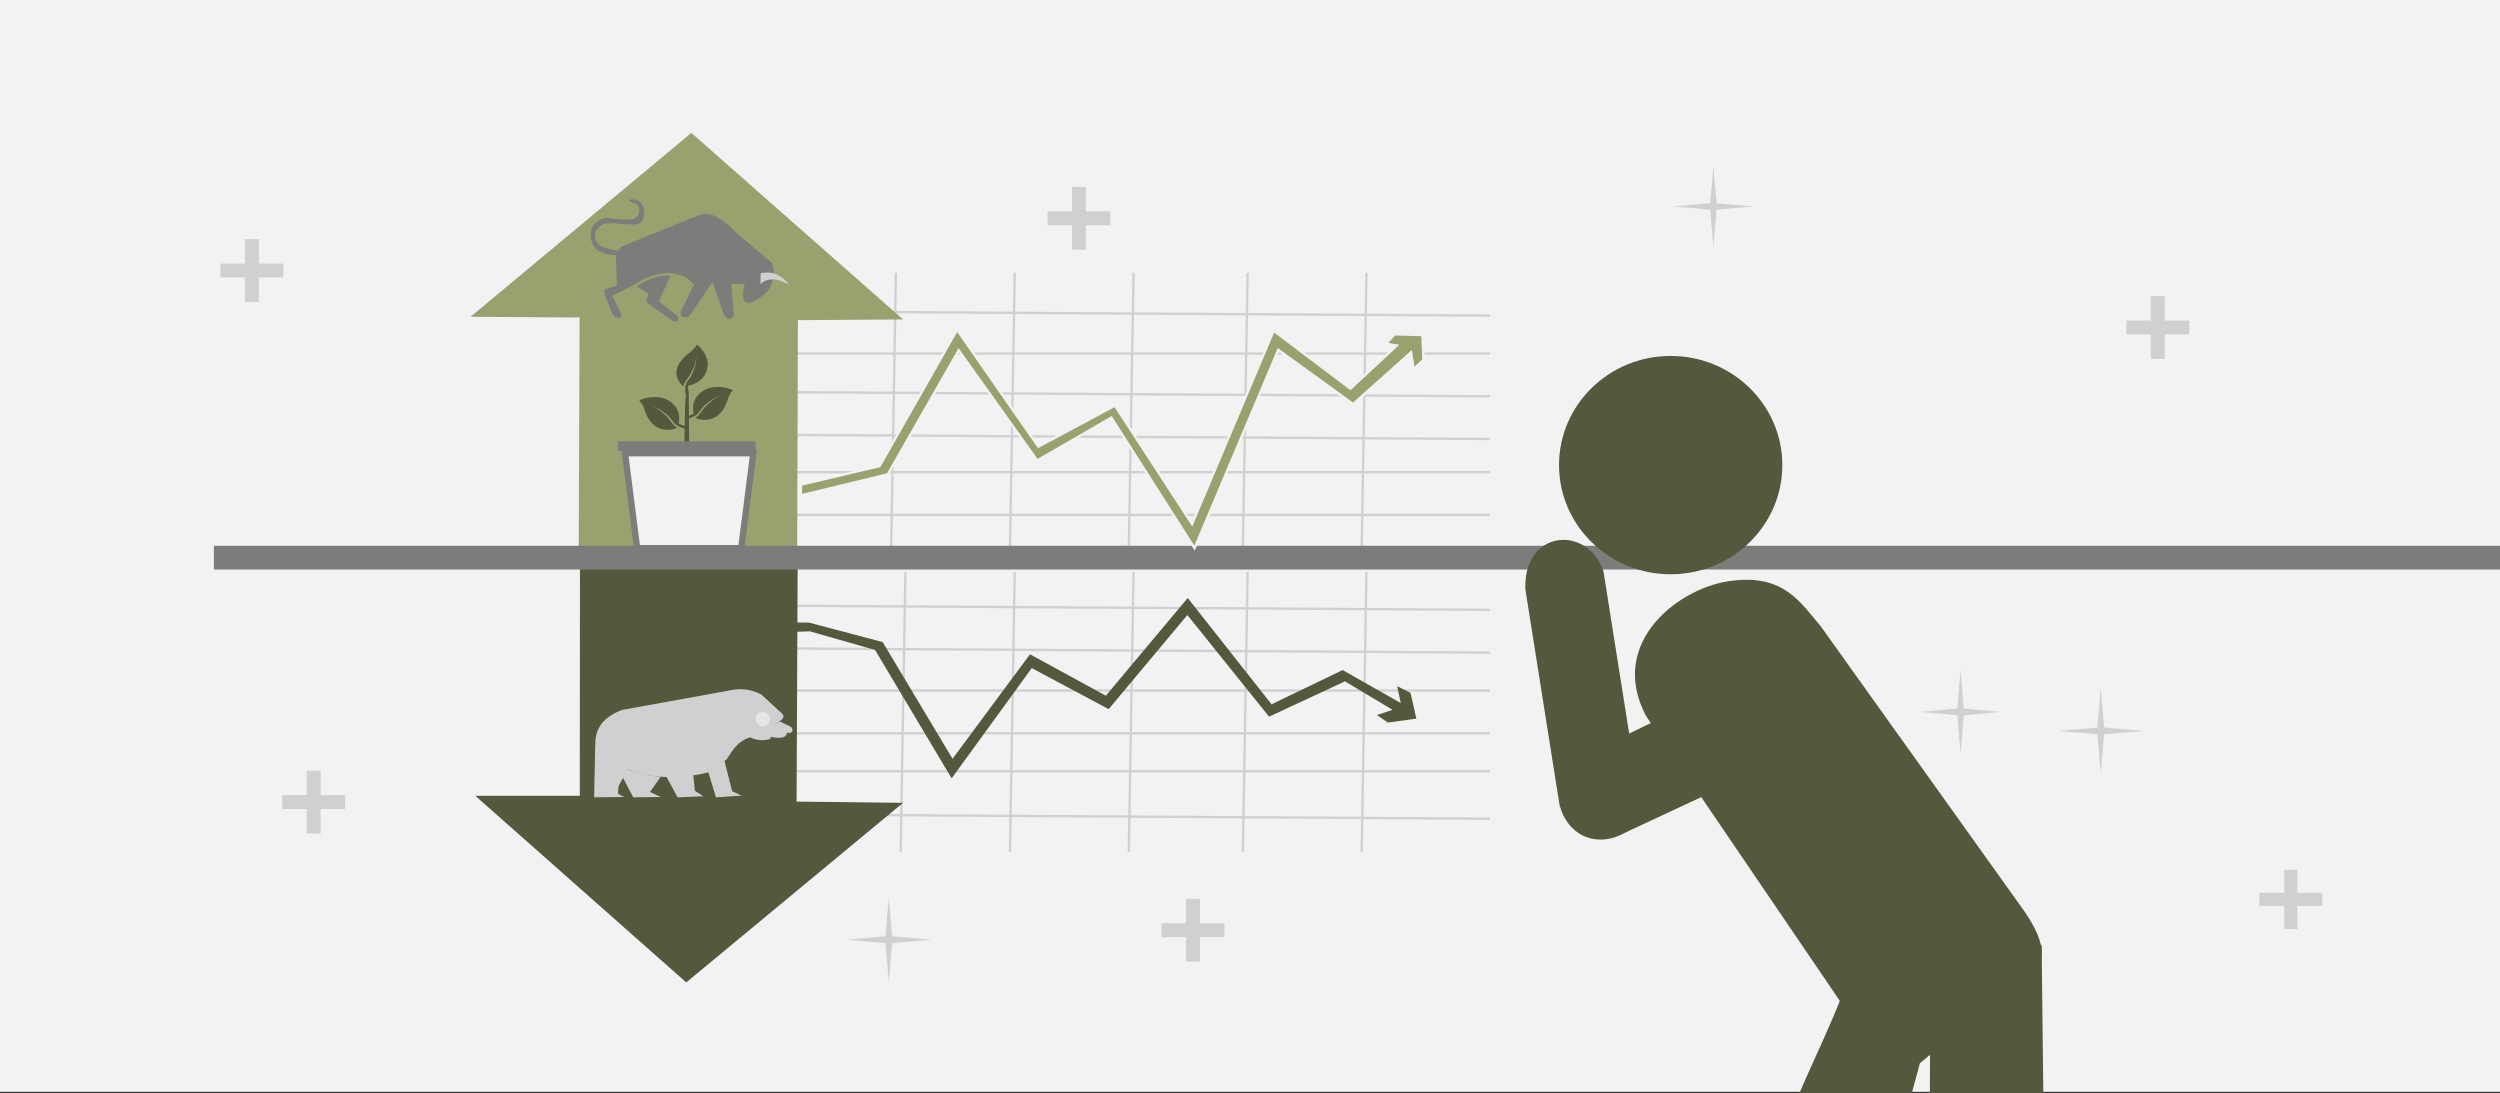 <svg width="526" height="230" xmlns="http://www.w3.org/2000/svg" xmlns:xlink="http://www.w3.org/1999/xlink" overflow="hidden"><rect width="100%" height="100%" fill="#333333" stroke="none"/><defs><clipPath id="clip0"><rect x="0" y="0" width="526" height="230"/></clipPath><clipPath id="clip1"><path d="M154.853 89.069 153.972 79.777 143.736 80.745 144.617 90.037Z" fill-rule="evenodd" clip-rule="evenodd"/></clipPath><clipPath id="clip2"><path d="M154.853 89.069 153.972 79.777 143.736 80.745 144.617 90.037Z" fill-rule="evenodd" clip-rule="evenodd"/></clipPath><clipPath id="clip3"><path d="M154.853 89.069 153.972 79.777 143.736 80.745 144.617 90.037Z" fill-rule="evenodd" clip-rule="evenodd"/></clipPath><clipPath id="clip4"><path d="M133.915 91.237 134.693 81.936 144.939 82.791 144.161 92.092Z" fill-rule="evenodd" clip-rule="evenodd"/></clipPath><clipPath id="clip5"><path d="M133.915 91.237 134.693 81.936 144.939 82.791 144.161 92.092Z" fill-rule="evenodd" clip-rule="evenodd"/></clipPath><clipPath id="clip6"><path d="M133.915 91.237 134.693 81.936 144.939 82.791 144.161 92.092Z" fill-rule="evenodd" clip-rule="evenodd"/></clipPath><clipPath id="clip7"><path d="M139.491 74.846 148.999 71.745 151.822 80.376 142.314 83.477Z" fill-rule="evenodd" clip-rule="evenodd"/></clipPath><clipPath id="clip8"><path d="M139.491 74.846 148.999 71.745 151.822 80.376 142.314 83.477Z" fill-rule="evenodd" clip-rule="evenodd"/></clipPath><clipPath id="clip9"><path d="M139.491 74.846 148.999 71.745 151.822 80.376 142.314 83.477Z" fill-rule="evenodd" clip-rule="evenodd"/></clipPath></defs><g clip-path="url(#clip0)"><rect x="0" y="0" width="526" height="229.667" fill="#FFFFFF"/><rect x="0" y="0" width="526" height="229.667" fill="#F2F2F2"/><rect x="140" y="56.917" width="170" height="57.916" fill="#F2F2F2"/><rect x="140" y="119.826" width="170" height="58.915" fill="#F2F2F2"/><path d="M140.5 65.405 313.5 66.404" stroke="#D0D0D0" stroke-width="0.5" stroke-miterlimit="8" fill="none" fill-rule="evenodd"/><path d="M141.5 74.392 313.5 74.392" stroke="#D0D0D0" stroke-width="0.5" stroke-miterlimit="8" fill="none" fill-rule="evenodd"/><path d="M141.5 82.381 313.5 83.379" stroke="#D0D0D0" stroke-width="0.5" stroke-miterlimit="8" fill="none" fill-rule="evenodd"/><path d="M141.5 91.368 313.5 92.366" stroke="#D0D0D0" stroke-width="0.5" stroke-miterlimit="8" fill="none" fill-rule="evenodd"/><path d="M141.5 99.356 313.5 99.356" stroke="#D0D0D0" stroke-width="0.5" stroke-miterlimit="8" fill="none" fill-rule="evenodd"/><path d="M141.5 108.343 313.5 108.343" stroke="#D0D0D0" stroke-width="0.5" stroke-miterlimit="8" fill="none" fill-rule="evenodd"/><path d="M141.5 127.316 313.5 128.314" stroke="#D0D0D0" stroke-width="0.5" stroke-miterlimit="8" fill="none" fill-rule="evenodd"/><path d="M141.5 136.303 313.5 137.301" stroke="#D0D0D0" stroke-width="0.5" stroke-miterlimit="8" fill="none" fill-rule="evenodd"/><path d="M141.5 145.289 313.5 145.29" stroke="#D0D0D0" stroke-width="0.5" stroke-miterlimit="8" fill="none" fill-rule="evenodd"/><path d="M141.5 154.276 313.5 154.277" stroke="#D0D0D0" stroke-width="0.5" stroke-miterlimit="8" fill="none" fill-rule="evenodd"/><path d="M141.5 162.265 313.5 162.265" stroke="#D0D0D0" stroke-width="0.5" stroke-miterlimit="8" fill="none" fill-rule="evenodd"/><path d="M141.5 171.252 313.5 172.25" stroke="#D0D0D0" stroke-width="0.5" stroke-miterlimit="8" fill="none" fill-rule="evenodd"/><path d="M0 0 0.999 57.916" stroke="#D0D0D0" stroke-width="0.499" stroke-miterlimit="8" fill="none" fill-rule="evenodd" transform="matrix(-1.001 0 0 1 164.5 57.417)"/><path d="M0 0 0.999 57.916" stroke="#D0D0D0" stroke-width="0.499" stroke-miterlimit="8" fill="none" fill-rule="evenodd" transform="matrix(-1.001 0 0 1 188.5 57.417)"/><path d="M0 0 0.999 57.916" stroke="#D0D0D0" stroke-width="0.499" stroke-miterlimit="8" fill="none" fill-rule="evenodd" transform="matrix(-1.001 0 0 1 213.5 57.417)"/><path d="M0 0 0.999 57.916" stroke="#D0D0D0" stroke-width="0.499" stroke-miterlimit="8" fill="none" fill-rule="evenodd" transform="matrix(-1.001 0 0 1 238.5 57.417)"/><path d="M0 0 0.999 57.916" stroke="#D0D0D0" stroke-width="0.499" stroke-miterlimit="8" fill="none" fill-rule="evenodd" transform="matrix(-1.001 0 0 1 262.5 57.417)"/><path d="M0 0 0.999 57.916" stroke="#D0D0D0" stroke-width="0.499" stroke-miterlimit="8" fill="none" fill-rule="evenodd" transform="matrix(-1.001 0 0 1 287.5 57.417)"/><path d="M0 0 0.999 58.915" stroke="#D0D0D0" stroke-width="0.499" stroke-miterlimit="8" fill="none" fill-rule="evenodd" transform="matrix(-1.001 0 0 1 287.5 120.326)"/><path d="M0 0 0.999 58.915" stroke="#D0D0D0" stroke-width="0.499" stroke-miterlimit="8" fill="none" fill-rule="evenodd" transform="matrix(-1.001 0 0 1 262.5 120.326)"/><path d="M0 0 0.999 58.915" stroke="#D0D0D0" stroke-width="0.499" stroke-miterlimit="8" fill="none" fill-rule="evenodd" transform="matrix(-1.001 0 0 1 238.5 120.326)"/><path d="M0 0 0.999 58.915" stroke="#D0D0D0" stroke-width="0.499" stroke-miterlimit="8" fill="none" fill-rule="evenodd" transform="matrix(-1.001 0 0 1 213.5 120.326)"/><path d="M0 0 0.999 58.915" stroke="#D0D0D0" stroke-width="0.499" stroke-miterlimit="8" fill="none" fill-rule="evenodd" transform="matrix(-1.001 0 0 1 190.5 120.326)"/><path d="M0 0 0.999 58.915" stroke="#D0D0D0" stroke-width="0.499" stroke-miterlimit="8" fill="none" fill-rule="evenodd" transform="matrix(-1.001 0 0 1 165.5 120.326)"/><path d="M121.759 115.609 121.947 66.803 99 66.655 145.455 27.959 190 67.212 167.877 67.361 167.727 115.832 121.759 115.609Z" fill="#99A26F" fill-rule="evenodd"/><path d="M156.693 59.718C156.393 61.18 155.943 62.714 156.844 63.554 158.533 64.358 161.686 61.253 162.099 60.449 162.962 57.965 163 56.978 162.362 55.261L155.154 49.16C152.414 46.494 149.674 43.936 146.558 45.471L130.754 51.864 129.59 53.435 129.778 60.12 127.488 60.778C127.188 60.96 127 61.326 127.225 62.056L128.914 66.148C129.74 67.281 131.054 67.025 130.679 66.038L128.802 62.203 133.682 59.755C137.023 57.526 142.616 55.919 145.995 59.828L143.292 65.49C142.729 66.842 144.718 67.244 145.319 66.112L149.899 59.353 152.226 65.929C153.015 67.902 154.441 66.988 154.404 65.965L153.84 59.755 156.693 59.718Z" fill="#7C7C7B" fill-rule="evenodd"/><path d="M160.042 57.495 160 59.805C161.083 58.614 163.083 58.253 166 59.913 164.667 58.072 162.708 56.917 160.042 57.495Z" fill="#D0D0D0" fill-rule="evenodd"/><path d="M141.107 57.954 138.635 63.442 142.575 66.529C143 67.902 142.034 67.749 141.494 67.52L135.931 63.557 136.433 61.765 134 60.279C135.545 59.098 137.863 57.916 141.107 57.954Z" fill="#7C7C7B" fill-rule="evenodd"/><path d="M130.542 52.944 126.991 52.039C125.421 51.533 124.037 48.926 126.729 47.225 128.336 46.501 132.523 47.587 134.206 47.116 136 46.899 135.813 43.242 134.692 42.555 134.131 42.048 133.533 41.939 132.935 41.939 132.075 41.939 132.224 42.374 132.785 42.518L133.832 42.917C134.953 43.387 134.617 45.451 133.421 45.994 131.85 46.392 130.019 46.139 128.673 45.958 126.318 45.487 125.009 47.152 124.598 47.731 124.15 49.143 124 50.627 125.271 52.22 125.421 52.655 127.701 53.922 129.944 53.632L130.542 52.944Z" fill="#7C7C7B" fill-rule="evenodd"/><path d="M122.026 118.865 121.988 167.432 100 167.432 144.386 206.7 190 168.914 167.602 168.654 167.826 118.828 122.026 118.865Z" fill="#52593C" fill-rule="evenodd"/><path d="M162.108 155.466C160.814 155.87 159.405 155.87 157.769 155.136 155.143 156.053 154.305 157.594 152.897 159.759L149.32 162.437C143.078 164.125 134.933 163.685 132.117 161.74L130.138 165.409 130.024 166.986 131.318 167.684 125 167.757 125.228 157.117C125.19 154.072 125.99 151.284 130.823 149.376L153.925 145.194C155.676 144.9 157.502 144.79 160.167 146.111L164.429 150.037C165 150.55 164.962 150.99 164.391 151.467L162.26 153.045 162.108 155.466Z" fill="#D0D0D0" fill-rule="evenodd"/><path d="M139 163.446 136.768 166.624 139 167.684 133.232 167.757 131 163.519 131.968 161.766C133.442 162.423 135.084 163.044 139 163.446Z" fill="#D0D0D0" fill-rule="evenodd"/><path d="M145.85 162.84 146.203 166.395 148 167.53 142.573 167.757 140 163.029C142.044 163.521 145.11 162.764 145.85 162.84Z" fill="#D0D0D0" fill-rule="evenodd"/><path d="M152.34 159.768 154.046 166.467 156 167.399 150.635 167.757 149 162.383 152.34 159.768Z" fill="#D0D0D0" fill-rule="evenodd"/><path d="M164.034 151.78 166.241 152.835C167 153.186 166.828 154.24 166.172 154.177L165.586 154.177C165.31 155.774 162.897 155.135 162 155.007L162.172 152.93 164.034 151.78Z" fill="#D0D0D0" fill-rule="evenodd"/><path d="M159 151.281C159 150.454 159.672 149.783 160.5 149.783 161.328 149.783 162 150.454 162 151.281 162 152.108 161.328 152.779 160.5 152.779 159.672 152.779 159 152.108 159 151.281Z" fill="#E7E6E6" fill-rule="evenodd"/><path d="M167 130.985 170.17 130.985 185.72 135.096 200.412 159.651 216.708 137.661 232.668 146.374 249.896 125.818 267.534 148.185 282.487 140.981 294.718 147.921 293.973 144.375 296.769 145.771 298 151.202 291.996 152.032 289.722 150.448 293.003 149.354 282.972 143.357 267.012 150.787 249.821 129.401 233.264 149.203 217.081 140.566 200.225 163.763 184.116 136.756 170.393 132.833 167.075 132.946 167 130.985Z" fill="#52593C" fill-rule="evenodd"/><rect x="45" y="114.834" width="481" height="4.993" fill="#7C7C7B"/><path d="M168.5 101.973 185.067 98.07 201.372 69.4 218.462 93.98 234.58 85.349 250.81 110.267 267.975 69.587 284.13 81.784 293.891 72.702 291.647 72.327 293.404 70.338 299.276 70.488 299.5 75.704 297.443 77.656 296.882 74.128 284.691 85.011 268.947 73.603 251.333 115.333 233.832 87.863 218.237 96.87 201.708 73.715 186.787 99.797 168.5 104.225 168.5 101.973Z" stroke="#F2F2F2" stroke-width="0.5" stroke-miterlimit="8" fill="#99A26F" fill-rule="evenodd"/><path d="M0 22.967C-5.97507e-15 10.283 10.506 0 23.466 0 36.426-5.84794e-15 46.932 10.283 46.932 22.967 46.932 35.651 36.426 45.933 23.466 45.933 10.506 45.933-8.9626e-15 35.651 0 22.967Z" fill="#52593C" fill-rule="evenodd" transform="matrix(-1.001 0 0 1 375 74.891)"/><path d="M83.603 29.796 41.32 92.016C37.87 97.672 34.741 101.656 25.995 102.851L0.883 81.978C0 79.668 0.16 76.64 4.012 70.984L46.776 11.074C51.028 6.055 54.559 0 65.39 1.354 76.221 2.47 91.867 14.101 83.603 29.796Z" fill="#52593C" fill-rule="evenodd" transform="matrix(-1.001 0 0 1 430 120.825)"/><path d="M11.128 25.894 22.897 36.056 36.951 4.475C42.717-4.162 55.51 0.384 51.823 12.385L33.161 54.33C29.8 60.254 23.093 61.241 18.155 56.275L0 41.016 11.128 25.894Z" fill="#52593C" fill-rule="evenodd" transform="matrix(-0.967 -0.259 -0.259 0.966 374.256 125.435)"/><path d="M429.559 198.712 430 237.656 406 237.656 406.098 219.029C413.918 212.281 422.624 207.513 429.559 198.712Z" fill="#52593C" fill-rule="evenodd"/><path d="M409.711 202.29C406.495 214.226 403.278 226.161 400.062 238.097L375.939 236.915C377.576 230.994 386.462 213.589 388.099 207.668 397.297 203.236 400.826 208.911 409.711 202.29Z" fill="#52593C" fill-rule="evenodd"/><path d="M447.386 67.442 452.54 67.442 452.54 62.296 455.46 62.296 455.46 67.442 460.614 67.442 460.614 70.358 455.46 70.358 455.46 75.505 452.54 75.505 452.54 70.358 447.386 70.358Z" fill="#D0D0D0" fill-rule="evenodd"/><path d="M59.386 167.297 64.54 167.297 64.54 162.151 67.46 162.151 67.46 167.297 72.614 167.297 72.614 170.213 67.46 170.213 67.46 175.36 64.54 175.36 64.54 170.213 59.386 170.213Z" fill="#D0D0D0" fill-rule="evenodd"/><path d="M220.386 44.475 225.54 44.475 225.54 39.329 228.46 39.329 228.46 44.475 233.614 44.475 233.614 47.391 228.46 47.391 228.46 52.538 225.54 52.538 225.54 47.391 220.386 47.391Z" fill="#D0D0D0" fill-rule="evenodd"/><path d="M244.386 194.258 249.54 194.258 249.54 189.112 252.46 189.112 252.46 194.258 257.614 194.258 257.614 197.174 252.46 197.174 252.46 202.321 249.54 202.321 249.54 197.174 244.386 197.174Z" fill="#D0D0D0" fill-rule="evenodd"/><path d="M352 43.437 359.828 42.766 360.5 34.949 361.172 42.766 369 43.437 361.172 44.108 360.5 51.925 359.828 44.108Z" fill="#D0D0D0" fill-rule="evenodd"/><path d="M46.386 55.459 51.54 55.459 51.54 50.313 54.46 50.313 54.46 55.459 59.614 55.459 59.614 58.376 54.46 58.376 54.46 63.522 51.54 63.522 51.54 58.376 46.386 58.376Z" fill="#D0D0D0" fill-rule="evenodd"/><path d="M475.386 187.849 480.621 187.849 480.621 182.988 483.379 182.988 483.379 187.849 488.614 187.849 488.614 190.603 483.379 190.603 483.379 195.463 480.621 195.463 480.621 190.603 475.386 190.603Z" fill="#D0D0D0" fill-rule="evenodd"/><path d="M404 149.783 411.828 149.073 412.5 140.796 413.172 149.073 421 149.783 413.172 150.493 412.5 158.77 411.828 150.493Z" fill="#D0D0D0" fill-rule="evenodd"/><path d="M433 153.777 441.289 153.067 442 144.79 442.711 153.067 451 153.777 442.711 154.487 442 162.764 441.289 154.487Z" fill="#D0D0D0" fill-rule="evenodd"/><path d="M178 197.713 186.289 197.003 187 188.726 187.711 197.003 196 197.713 187.711 198.424 187 206.7 186.289 198.424Z" fill="#D0D0D0" fill-rule="evenodd"/><path d="M131.5 95.362 134.045 115.333 155.955 115.333 158.5 95.362Z" stroke="#7C7C7B" stroke-width="1.333" stroke-miterlimit="8" fill="#F2F2F2" fill-rule="evenodd"/><path d="M130 92.865 159 92.865 159 94.862 130 94.862Z" fill="#7C7C7B" fill-rule="evenodd"/><path d="M0.094 1.546C0.27 1.546 0.216-1.933 0.623 1.546 1.03 5.025 0.873 8.504 0.999 11.983L0 11.983C0.031 8.504 0.063 5.025 0.094 1.546Z" fill="#52593C" fill-rule="evenodd" transform="matrix(-1.001 0 0 1 145 80.883)"/><g clip-path="url(#clip1)"><g clip-path="url(#clip2)"><g clip-path="url(#clip3)"><path d="M7.003 0C7.003 0 6.235 0.745 5.404 1.045-0.746 3.27 1.848 7.605 1.932 7.619 1.932 7.619 2.277 7.019 2.743 6.676 5.699 4.503 6.3 2.001 6.3 2.001 6.3 2.001 5.637 5.012 3.007 6.885 2.426 7.298 2.033 8.316 1.866 9.334 1.866 9.334 2.278 9.167 2.455 9.122 2.524 8.672 2.668 8.24 2.913 7.855 6.588 8.292 7.792 5.33 7.949 4.298 8.321 1.858 7.003 0 7.003 0Z" fill="#52593C" transform="matrix(-0.094 -0.996 -1.097 0.104 154.853 89.069)"/></g></g></g><g clip-path="url(#clip4)"><g clip-path="url(#clip5)"><g clip-path="url(#clip6)"><path d="M7.003 0C7.003 0 6.235 0.745 5.404 1.045-0.746 3.27 1.848 7.605 1.932 7.619 1.932 7.619 2.277 7.019 2.743 6.676 5.699 4.503 6.3 2.001 6.3 2.001 6.3 2.001 5.637 5.011 3.007 6.884 2.426 7.298 2.033 8.316 1.866 9.333 1.866 9.333 2.278 9.167 2.455 9.122 2.524 8.671 2.668 8.24 2.912 7.855 6.588 8.292 7.792 5.33 7.949 4.298 8.321 1.858 7.003 0 7.003 0Z" fill="#52593C" transform="matrix(0.083 -0.997 1.098 0.092 133.915 91.237)"/></g></g></g><g clip-path="url(#clip7)"><g clip-path="url(#clip8)"><g clip-path="url(#clip9)"><path d="M6.813 0C6.813 0 6.066 0.725 5.258 1.017-0.726 3.181 1.798 7.399 1.88 7.413 1.88 7.413 2.216 6.829 2.669 6.495 5.545 4.381 6.13 1.947 6.13 1.947 6.13 1.947 5.484 4.876 2.925 6.698 2.36 7.1 1.978 8.091 1.816 9.081 1.816 9.081 2.216 8.919 2.389 8.875 2.456 8.437 2.596 8.017 2.834 7.642 6.41 8.068 7.581 5.186 7.734 4.181 8.095 1.808 6.813 0 6.813 0Z" fill="#52593C" transform="matrix(1.047 -0.341 0.311 0.95 139.491 74.846)"/></g></g></g></g></svg>